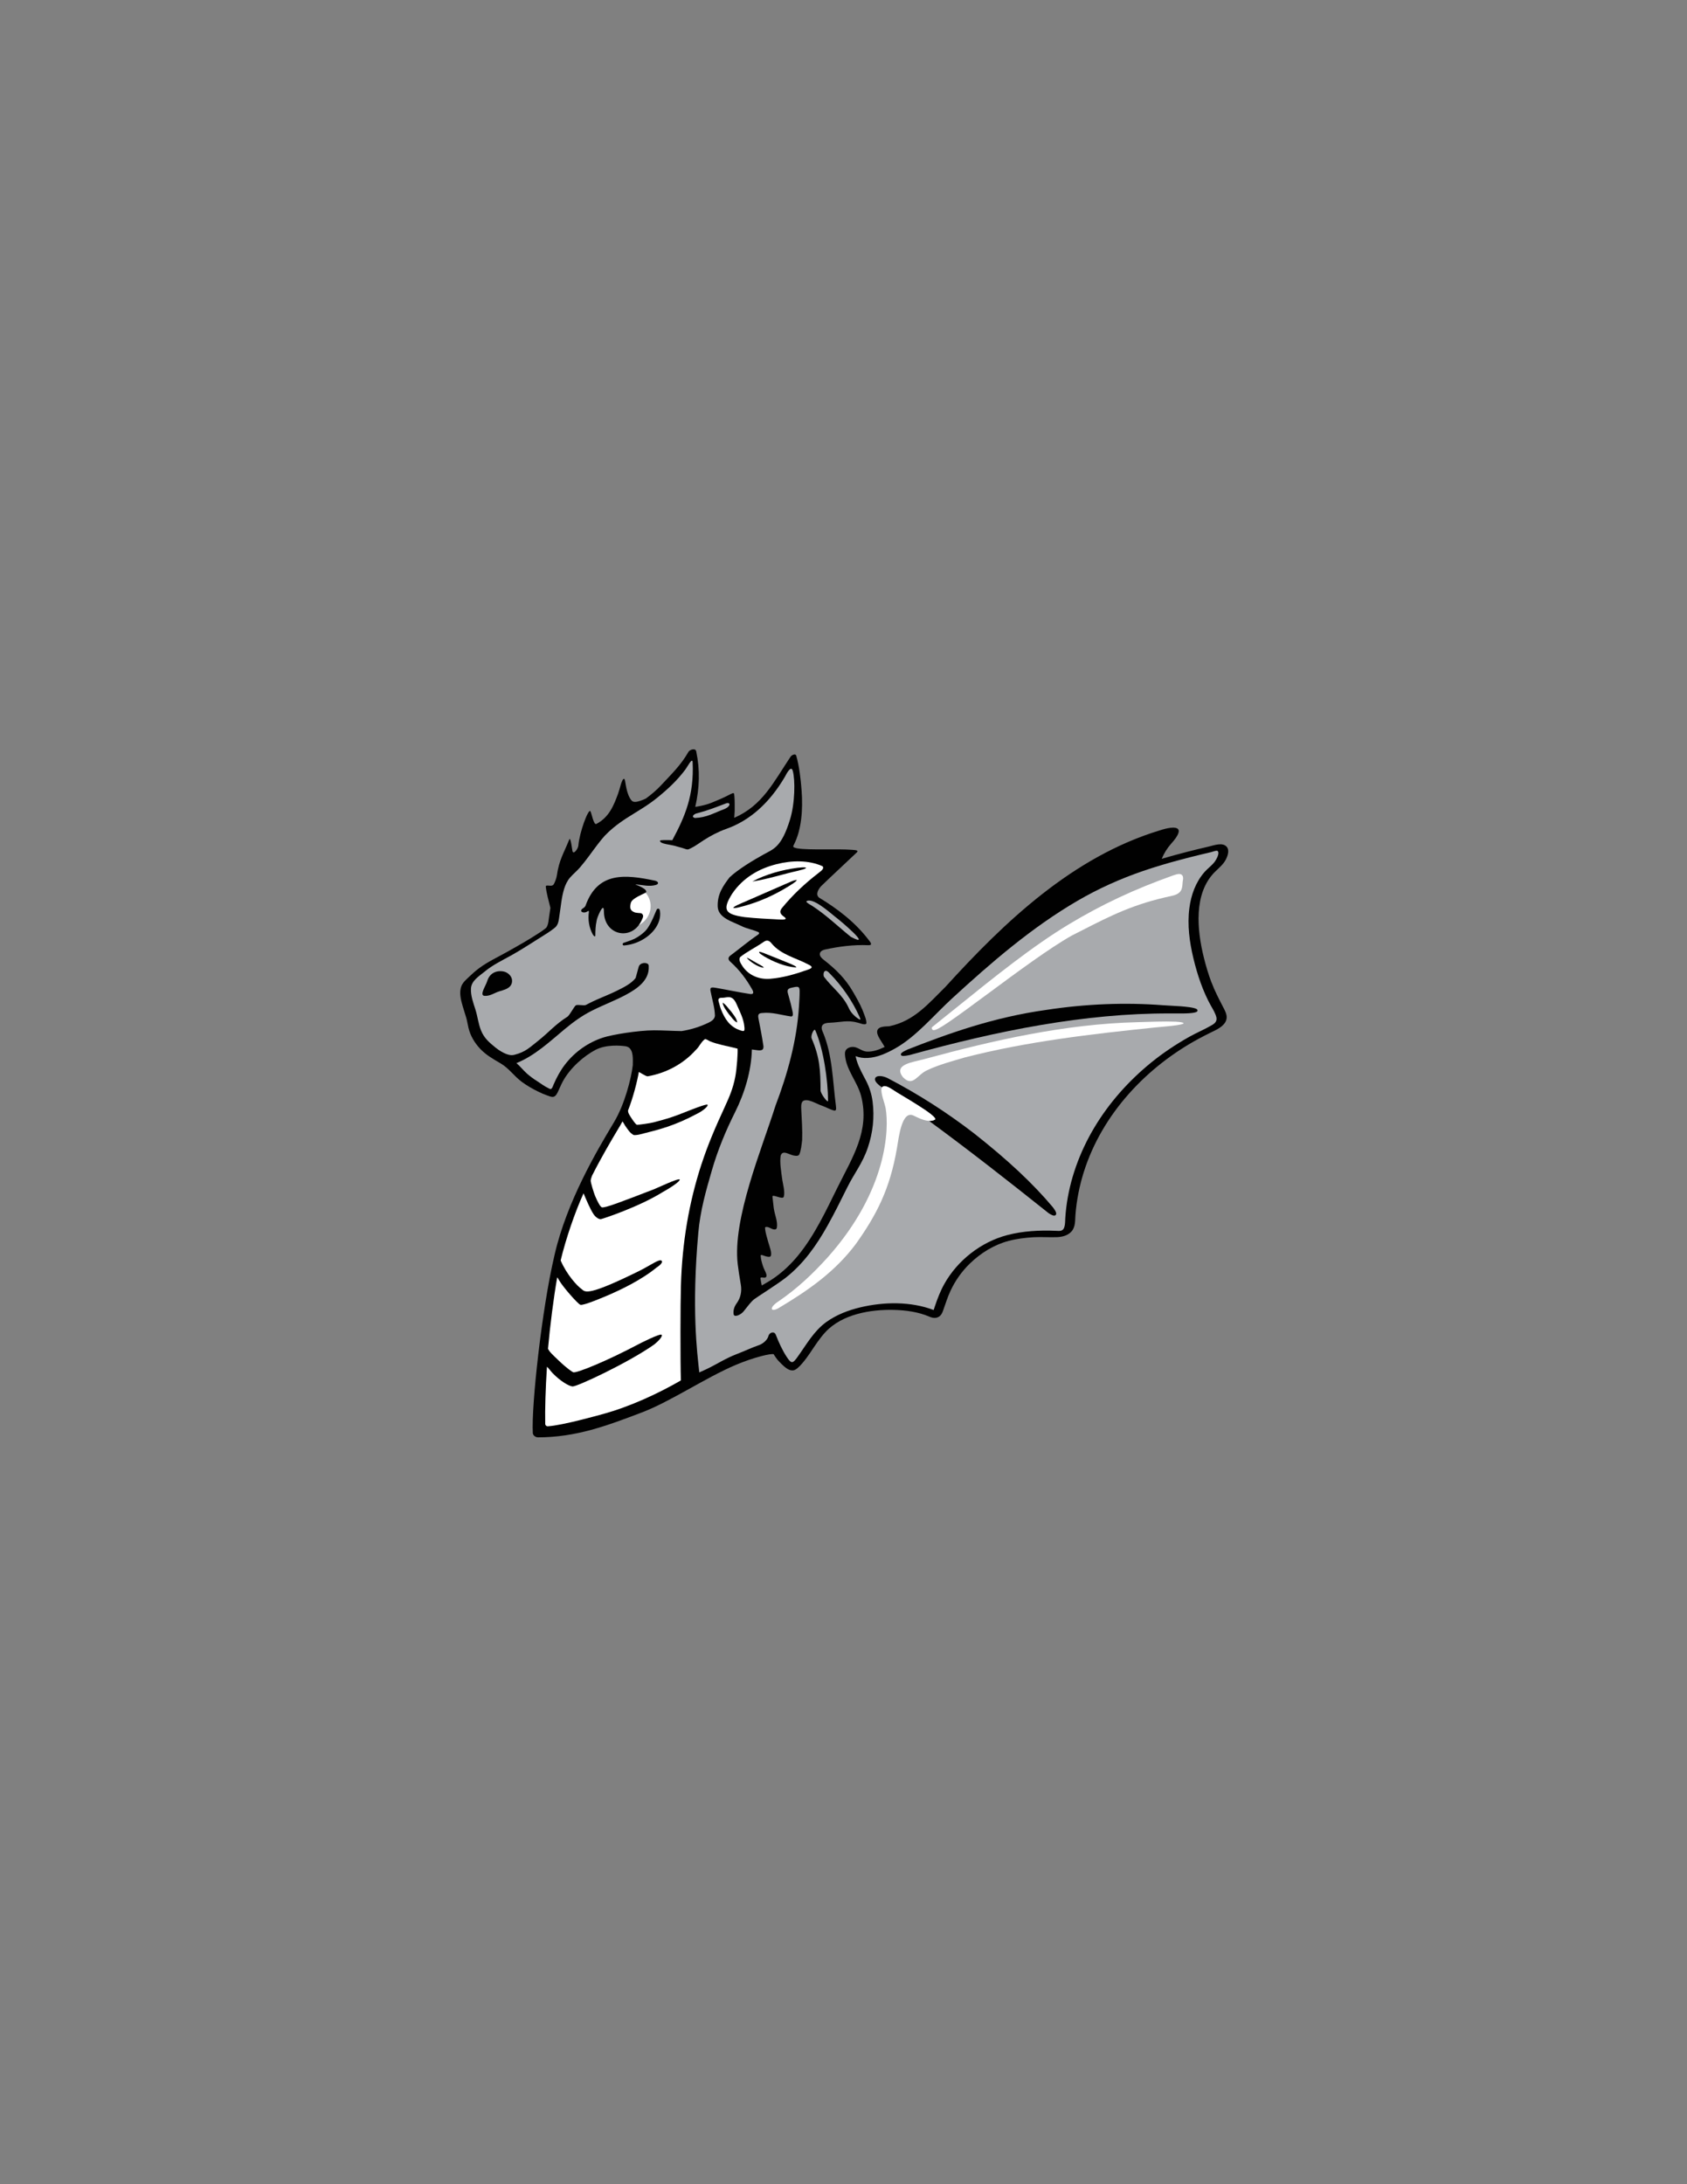 <?xml version="1.0" encoding="UTF-8"?>
<svg xmlns="http://www.w3.org/2000/svg" version="1.1" viewBox="0 0 612 792">
  <rect x="0" y="0" width="612" height="792" fill="#808080" stroke="none"/>
  <defs>
    <style>
      .cls-1 {
        fill: #010101;
      }

      .cls-1, .cls-2, .cls-3 {
        stroke-width: 0px;
      }

      .cls-2 {
        fill: #a8aaad;
      }

      .cls-3 {
        fill: #fff;
      }
    </style>
  </defs>
  <g id="Back">
    <path class="cls-1" d="M439.49,356.23c-1.12-2.96-2.02-6-2.78-9.07-2.46-9.93-3.78-23.23,4.03-31.01,1.42-1.41,3.03-2.67,3.96-4.48.65-1.27,1.4-3.3.35-4.58-1.47-1.78-4.6-.58-6.39-.16-2.68.62-5.35,1.27-8.01,1.95-3.08.79-6.16,1.63-9.21,2.53.82-1.96,1.94-3.8,3.36-5.4,5.84-6.48,1.7-6.8-4.17-4.88-31.42,9.58-56.02,32.92-77.62,56.68-6.09,5.98-11.32,12.42-20.35,14.3-.7.15-3.86-.19-4.39,1.54-.5,1.65,1.68,4.11,2.5,5.72.06.09.1.18.16.26-2.12,1.04-4.33,1.78-6.39,1.69-1.59-.08-2.68-1.1-4.15-1.55-.97-.3-2.13-.16-2.97.43-.84.59-.96,1.43-.88,2.39.46,5.52,4.56,9.71,5.88,14.95,3.17,12.57-3.19,22.13-8.58,33.01-4.19,8.46-8.29,17.35-14.32,24.7-2.44,2.97-5.22,5.66-8.34,7.9-1.55,1.11-3.19,2.05-4.83,2.97-.17-.71-.36-1.77-.47-2.52-.14-.85,1.67.08,2.05-.57.54-.94-.64-2.28-1.2-4.09-.41-1.34-.67-2.21-.78-3.63-.07-.56,1.14,0,1.58.15.94.33,1.88.4,2.07,0,.54-1.13-.47-3.53-.89-5.04-.44-1.58-1.03-3.35-1.15-4.97-.26-.82,1.05-.6,1.77-.2.94.52,2.3,1,2.49-.09.4-2.26-.8-4.69-1.13-7.15-.14-1.09-.35-3.05-.47-4.14.05-.99,3.74,1.29,4.12.07.52-1.68-.36-4.86-.52-5.98-.47-3.39-.99-6.48-.61-8.92.76-2.33,3.24-.15,5.03,0,.72.14,1.41.12,1.73-.42.67-1.61.81-3.49,1.03-5.2.14-3.64-.13-7.3-.31-10.97-.03-.99-.17-2.3.49-3.09,1.6-1.41,5.28,1.08,7.05,1.58,1.55.56,3.07,1.49,4.6,1.8.76-.17.43-1.2.41-1.87-1.17-8.9-1.19-18.13-4.67-26.49-1.22-2.46-.03-3.51,2.51-3.53,3.65-.13,6.43-1.05,9.92-.06.76.1,2.88,1.17,3.32.28,0-1.54-.69-2.86-1.44-4.89-1-2.36-2.2-4.41-3.48-6.63-2.77-4.78-6.24-8.13-10.65-11.58-.66-.52-1.44-1.26-1.32-2.15.07-.83.98-1.3,1.73-1.48,5.19-1.15,10.53-1.83,15.83-1.6,1.78.06.77-1.11.15-1.9-4.89-6.41-11.17-11.22-18.02-15.37-1.37-1.18-.22-3.06.77-4.15,4.25-4.13,8.76-8.23,13.04-12.32.15-.19.19-.36.09-.48-.46-.35-1.26-.27-1.85-.36-5.62-.45-15.29.19-19.98-.54-1.25-.34-1.78-.32-1.13-1.43,2.71-5.39,3.27-12.55,2.74-19.61-.29-3.94-.85-8.79-1.95-12.61-.28-.81-1.61-.23-2.05.42-6.27,9.39-10.17,17.66-20.43,22.16.08-1.01.16-2.22.16-2.45-.02-1.93.06-3.35-.1-5.27-.11-1.34-.1-1.51-1.31-.92-.83.41-2.41,1.24-3.27,1.6-3.13,1.3-4.42,2.06-7.72,2.73-.61.12-1.24.23-1.9.35,1.57-6.98,1.75-13.36.35-20.13-.28-1.37-2.39-.61-2.84.19-2.66,4.73-6.21,8.11-9.89,12.07-1.69,1.82-3.59,3.41-5.58,4.86-2.92,1.32-4.42,1.52-5.11.73-2.04-2.33-2.21-7.05-2.54-7.66-.49-.92-1.17,1.04-1.45,2.02-.27.97-.59,2.11-.91,3.03-1.59,4.33-3.26,8.61-7.88,11.05-1.02.6-1.73-3.92-2.21-4.6-.71-1.02-3.94,7.55-4.35,12.44-.1,1.24-1.92,3.64-2.17,1.86-.6-4.33-.95-4.5-1.1-4.12-2.12,5.28-3.73,7.49-4.54,13.17-.16.96-.72,2.58-1.22,3.29-.56.67-1.8.2-2.55.34-.15.05-.23.16-.25.32.26,2.46,1.07,5.25,1.69,7.76-.13.97-.27,1.95-.44,2.92-.23,1.33-.22,3.02-1,4.17-.15.22-.24.24-.28.28-.13.11-.26.22-.4.32-.56.43-1.14.83-1.73,1.22-3.87,2.55-7.91,4.83-11.95,7.09-3.35,1.88-6.97,3.55-10.06,5.85-1.34,1-2.59,2.11-3.79,3.27-.98.94-2.06,1.85-2.6,3.13-.97,2.34-.23,5.13.44,7.44.39,1.36.85,2.69,1.25,4.05.36,1.24.53,2.49.83,3.73.68,2.88,2.24,5.5,4.27,7.64,2.16,2.28,4.74,3.71,7.42,5.28,2.96,1.73,4.89,4.62,7.62,6.65,1.88,1.4,3.94,2.57,6.04,3.6.99.49,2.01.92,3.05,1.3,1.96.73,2.88,1.19,3.99-1.12.62-1.27,1.18-2.69,1.83-3.88,2.77-5.14,7.94-9.41,11.84-11.45,3.91-2.05,9.1-1.58,10.96-1.32,2.66.42,2.67,3.71,2.6,6.2,0,.08,0,.3,0,.61-.55,4.87-2.96,14.23-6.73,20.56l-.72,1.21c-5.36,8.98-16.45,27.56-20.91,46.95-.05.2-.1.41-.14.61,0,0,0,.01,0,.02,0,0,0,0,0,0-4.48,19.08-8.32,53.96-7.78,64.08.05.87,1,1.57,1.91,1.57,13.86-.04,24.81-4.15,37.69-9.05,10.41-3.96,23.03-12.56,33.95-17.19,6.71-2.84,12.91-4.27,13.85-3.9.38.7,1.2,1.85,1.75,2.43,2.78,2.96,4.05,3.58,5.39,3.41,1.68-.21,4.55-4.08,6.15-6.46,1.72-2.56,3.4-5.19,5.51-7.45,6.02-6.46,16.34-8.22,24.78-8.01,4.37.11,8.91.73,12.95,2.48,1.33.57,2.8.69,3.92-.43.53-.53.79-1.25,1.04-1.94.87-2.38,1.58-4.79,2.67-7.09,1.73-3.67,4.08-7,7-9.83,3.93-3.81,8.79-6.83,14.11-8.22,2.94-.77,5.98-1.14,9.01-1.32,2.8-.16,5.6.08,8.4-.02,1.93-.07,4.03-.57,5.36-2.08,1.46-1.66,1.27-3.95,1.42-6.01.41-5.31,1.46-10.57,3.07-15.65,6.67-21.01,22.72-38.04,41.91-48.36,1.44-.77,2.9-1.51,4.37-2.23,1.3-.63,2.61-1.22,3.72-2.15.89-.75,1.68-1.75,1.78-2.96.13-1.42-.67-2.84-1.31-4.06-1.52-2.93-3.01-5.79-4.18-8.89Z"/>
  </g>
  <g id="Layer_1" data-name="Layer 1">
    <path class="cls-2" d="M439.36,364.83c-3-5.41-4.98-11.33-6.42-17.33-1.42-5.91-2.26-12.11-1.47-18.18.62-4.81,2.28-9.44,5.5-13.12,1.14-1.3,2.64-2.33,3.68-3.71.51-.67,1.96-3.09,1.07-3.92-.36-.33-1.78.28-2.3.4-1.31.3-2.61.61-3.91.93-2.47.6-4.94,1.22-7.4,1.88-4.51,1.2-8.99,2.52-13.41,4.03-8.24,2.82-16.22,6.4-23.74,10.78-16.71,9.72-31.44,22.49-45.63,35.5-6.38,5.84-13,13.84-20.59,18.08-3.04,1.7-6.41,3.27-9.94,3.45-1.55.08-3-.1-4.41-.66.12.57.26,1.13.43,1.69.79,2.57,2.15,4.88,3.38,7.26,1.22,2.36,2.03,4.92,2.36,7.56.72,5.67.1,11.26-1.74,16.69-1.95,5.76-4.86,9.15-7.55,14.59-2.28,4.6-4.56,9.2-7.07,13.68-3.98,7.12-8.68,13.79-15.14,18.86-2.95,2.32-10.82,7.28-11.47,7.82-1.21.99-2.12,2.26-3.84,4.41-.96,1.2-3.44,2.38-3.62.97-.2-1.47.31-2.8,1.16-3.97,1.39-1.9,1.87-4.31,1.47-6.63-.48-2.75-.92-5.69-1.13-7.47-1.95-16.45,8.77-41.86,13.69-57.46,4.41-11.61,7.79-23.74,8.54-36.2.11-1.87.24-3.5.23-5.41-.02-.59-.08-1.12-.36-1.35-.46-.4-1.8,0-2.41.12-2.07.39-1.73,1.31-1.22,3.04.56,1.88,1.03,3.79,1.43,5.71.06.41.38,1.67-.48,1.72-3.57-.49-6.93-1.68-10.61-1.26-1.69.05-1.46,1.16-1.2,2.42.64,3.19,1.23,6.32,1.71,9.55.04.45,0,1-.35,1.29-.41.33-1.07.29-1.6.25-.75-.09-1.49-.19-2.24-.29-.17,7.8-2.7,15.96-6.08,22.7-3.37,6.72-6.26,13.67-8.36,20.89-2.27,7.79-4.27,14.83-4.99,22.84-2.47,27.61-.44,43.33.35,50.67.62-.29,1.25-.57,1.88-.85,4.4-2.01,7.33-4.14,11.85-5.86,2.61-.99,5.04-2.19,8.01-3.22,1.36-.47,3-1.88,3.34-3.25.34-1.36,2.13-1.9,2.68-.48,1.07,2.75,2.34,5.56,3.96,8.03,1.7,2.6,2.19,2.43,3.91.04,3.19-4.43,5.89-9.37,10.39-12.64,3.65-2.65,8.01-4.32,12.37-5.36,8.54-2.04,18.32-2.21,26.64.96.14-.41.28-.87.43-1.32.93-2.78,1.98-5.52,3.41-8.08,4.77-8.57,13.35-15.29,22.85-17.77,5.7-1.49,11.7-1.81,17.57-1.56,1.58.07,2.63.24,3.14-1.33.34-1.07.28-2.22.35-3.32.08-1.23.19-2.45.34-3.68,1.25-10.27,4.87-20.2,10.17-29.07,5.43-9.09,12.58-17.08,20.8-23.73,4.27-3.45,8.84-6.49,13.62-9.18,2.72-1.53,5.64-2.73,8.33-4.31,1.1-.64,1.88-1.49,1.54-2.84-.35-1.41-1.18-2.74-1.88-4Z"/>
    <path class="cls-2" d="M247.22,373.88c3.41-.52,6.74-1.56,9.99-3.14,1.01-.5,2.04-1.23,2.15-2.42-.06-3.04-1.06-6.05-1.61-9.04-.07-.41-.12-.97.3-1.14.36-.16,1.3,0,1.55.04,4.18.72,8.41,1.63,12.59,2.26,1.39.17,1.19-.82.65-1.71-2.06-3.66-4.55-6.97-7.69-9.81-1.03-.85-1.25-1.7-.05-2.54,3.35-2.48,6.49-5.18,9.93-7.49.38-.28.52-.59.13-.88-1.96-.91-4.27-1.24-6.29-2.27-3.14-1.57-8.38-2.87-8.51-7.06-.14-4.52,1.98-7.48,4.3-10.54,3.04-2.87,8.62-6.25,12.47-8.37,3.51-1.94,6.38-2.54,9.48-12.64,1.82-5.92,1.89-14.41.99-17.58-.64-2.47-2.59,1.65-2.82,2.05-5.72,9.74-12.92,16.02-21.39,18.99-2.73.95-5.79,2.57-8.12,4.08-1.3.83-3.28,2.28-4.49,2.82-.89.4-1.05.69-2,.4-.7-.26-1.93-.64-3.18-.95-2.07-.75-6.42-.84-6.15-2.16h.02c.31-.17,2.16-.21,4.42-.11,4.61-8.56,7.94-16.33,7.38-28.3-.09-1.91-1.97,1.78-2.59,2.6-3.1,4.13-6.45,7.22-10.48,10.47-3.39,2.74-7.2,4.85-10.86,7.2-.8.52-1.59,1.05-2.35,1.6-.86.61-1.69,1.25-2.5,1.92-1.09.9-2.13,1.86-3.11,2.89-.9,1-1.75,2.06-2.56,3.12-2.15,2.8-4.14,5.74-6.46,8.41-1.1,1.27-2.41,2.32-3.51,3.57-1.04,1.18-1.71,2.61-2.18,4.1-.97,3.09-1.19,6.41-1.71,9.6-.22,1.35-.27,2.93-1.18,4.04-.3.37-.72.67-1.09.96-1.27.99-2.66,1.85-4.03,2.7-3.7,2.3-7.28,4.69-11.08,6.81-3.31,1.85-6.81,3.5-9.74,5.93-2.03,1.68-4.84,3.3-4.99,6.15-.14,2.6.86,5.22,1.63,7.66.79,2.49,1.05,5.18,2.04,7.59,1.12,2.72,2.86,4.23,5.13,6.08,1.48,1.21,3.01,2.04,3.98,2.4,1.72.64,2.5.43,3.15.26,3.78-.99,5.22-2.48,8.26-4.88,4.2-3.32,6.3-6.04,10.8-8.88.81-.51,2.45-3.74,3.04-4.12.65-.42,3.02.22,3.69-.16.48-.27.66-.34,1.15-.6,3.7-1.89,6.56-2.79,10.28-4.65,2.07-1.03,5-2.44,6.59-4.51.36-1.32.72-2.64,1.08-3.95.23-.85.88-1.32,1.74-1.47.59-.1,1.84.05,1.92.87.01.13,0,.24.01.37,0,0,0,0,.01,0,0,.02,0,.03-.01.05.23,4.95-4.14,7.96-8.08,10.1-4.06,2.2-8.4,3.8-12.52,5.87-3.57,1.79-6.74,4.09-9.81,6.64-5.54,4.6-10.85,9.65-17.58,12.38,0,0,0,0,.01.01,1.36,1.14,2.43,2.57,3.76,3.75,1.13,1,2.35,1.9,3.63,2.71,1.56.99,2.84,2.02,4.52,2.78.19.09.53.26.77.03.38-.31.58-1.04.77-1.48,1.14-2.61,2.4-4.99,4.14-7.26,3.55-4.62,8.42-8.07,13.96-9.84,3.2-1.02,12.48-2.58,18.37-2.59,3.32,0,6.65.22,9.97.27Z"/>
    <path class="cls-1" d="M182.55,352.24c-2.73-.45-5,.82-5.8,3.51-.51,1.7-2.98,5.21-.96,5.35,2.01.14,3.62-1.11,5.29-1.62.78-.24,1.57-.45,2.32-.76,1.72-.71,2.51-1.88,2.35-3.4-.15-1.45-1.57-2.82-3.2-3.08Z"/>
    <path class="cls-2" d="M298.9,354.16c3.1,4.13,6.75,6.5,8.96,11.24.68,1.67,2.21,3.19,3.66,4.1,1.05.69.41-.51.2-1-2.32-5.12-5.93-10.7-10.85-15.67-1.24-1.46-2.34-.76-2.07,1.01l.1.32Z"/>
    <path class="cls-3" d="M265.66,323.98c-3.85,6.11-2.49,7.54,4.32,8.55l.19.03c4.06.44,8.26.63,12.32.85.75-.02,1.98.2,2.54-.23.11-.25-.36-.52-.51-.7-1.38-.94-1.99-1.82-.82-3.26,3.82-4.66,8.28-8.86,13.1-12.56.68-.61,2.43-1.57,1.6-2.56-5.08-2.28-11.16-2.14-16.64-.76-6.47,1.61-12.2,4.94-16.09,10.64Z"/>
    <path class="cls-2" d="M251.99,296.57l.15.03c4.31-.18,6.66-1.74,10.7-3.25.6-.27,1.32-.67,1.64-1.2.45-.76-.12-1.09-.87-.92-4.1,1.53-6.54,2.57-10.75,3.68-.84.14-2.34,1.15-.87,1.66Z"/>
    <path class="cls-3" d="M261.94,361.81c-1.25-.03-1.54.44-1.18,1.55.28.86.45,1.76.78,2.6,1.35,3.43,3.21,6.4,6.99,7.64,1.48.49,1.66.38,1.52-1.21-.26-3-1.67-5.59-2.85-8.3-1.6-3.69-3.49-2.23-5.26-2.28Z"/>
    <path class="cls-3" d="M293.26,349.73l-.14-.07c-4.42-2.33-9.75-3.48-13.09-7.43-.83-1.1-1.72-1.59-2.95-.72-2.8,1.95-5.87,3.42-8.53,5.49-.81,1.11.3,2.49.91,3.5,2.19,3.16,5.93,4.77,10.06,4.4,4.69-.39,9.2-1.74,13.59-3.3,1.72-.57,1.77-1.12.16-1.86Z"/>
    <path class="cls-2" d="M294.43,376.52c2.97,6.86,3.2,11.53,3.25,18.89,0,1.18,2.73,4.78,2.72,3.74-.05-7.48-1.6-18.53-4.62-25.52-.44-1.01-1.77,1.91-1.34,2.89Z"/>
    <path class="cls-2" d="M292.5,326.85l.05.15c.45.65,1.58,1.1,2.27,1.59,4.98,3.27,9.2,7.37,13.82,11.1,8.57,4.53-4.37-6.37-5.63-7.24-1.92-1.53-8.38-7.33-10.5-5.6Z"/>
    <path class="cls-1" d="M269.4,327.32c-1.03.53-2.83,1.1-3.42,1.86v.02c.92.24,2.72-.41,3.86-.66,5.65-1.54,11.11-3.99,16.16-7.11.94-.66,2.62-1.48,3.09-2.33-1.13-.07-2.98,1.03-4.22,1.48-5.16,2.25-10.37,4.52-15.46,6.75Z"/>
    <path class="cls-1" d="M286.92,349.55c-3.3-1.36-6.72-2.73-9.98-4.02-.48-.16-1.25-.48-1.57-.35-.02.53,1.21,1.14,1.71,1.53,3.42,2.01,7.7,3.84,11.74,4.1l.04-.02c0-.49-1.42-.94-1.95-1.24Z"/>
    <path class="cls-1" d="M270.91,347.28v.04c1.37,1.63,3.93,3.11,5.54,3.49.21.03.57.17.63,0-.76-.77-1.97-1.19-2.97-1.84-.99-.49-2.25-1.44-3.2-1.69Z"/>
    <path class="cls-1" d="M262.16,363.59c.17,1.45,1.4,2.9,2.23,4.12.93,1.03,1.82,2.51,3,3.05l.04-.03c-.13-1.4-1.35-2.79-2.21-3.97-.88-.92-2.03-2.7-3.06-3.17Z"/>
    <path class="cls-1" d="M272.97,319.63c5.42-.81,11.16-2.71,16.54-3.89.88-.29,2.46-.5,2.96-1.06-.66-.36-2.24-.06-3.16-.01-5.48.7-11.46,2.34-16.34,4.94v.02Z"/>
    <path class="cls-3" d="M426.63,370.47c-4.65-.18-9.44.06-14.13.18-26.18.66-52.16,6.57-77.12,13.37-4.03,1.14-11.59,1.83-7.76,6.64,3.65,3.63,5.04-.98,8.79-2.62,3.95-1.9,9.36-3.37,13.65-4.62,22.37-5.76,46.03-8.49,69.14-10.87,2.55-.26,5.25-.44,7.73-.81,1.53-.23,2.45-.48,2.44-.71v-.02c-.04-.23-1.09-.44-2.74-.53Z"/>
    <path class="cls-3" d="M338.38,373.45c.11.06.24.09.41.08,1.61-.07,6.25-3.33,19.52-13.15,10.57-7.82,22.56-16.69,30.54-21.16,1.27-.64,2.5-1.27,3.7-1.88,10.46-5.34,18.72-9.56,32.52-12.49,3.65-.77,3.78-2.6,3.93-4.53.02-.22.03-.45.05-.63.28-1.28.18-2.04-.33-2.47-.63-.53-1.6-.33-3.08.19-14.14,5.03-25.8,10.49-37.82,17.71-13.19,7.92-27.49,19.46-40.11,29.64-3.26,2.63-6.45,5.2-9.51,7.63l-.16.13-.02.2c-.04.45.24.65.36.72Z"/>
    <path class="cls-1" d="M434.42,366.33c-.04-.24-.1-.7-2.9-1.11-2.14-.3-4.42-.42-6.63-.54-.95-.05-1.89-.1-2.82-.17-13.85-1.07-28.09-.51-42.33,1.66-19.63,2.72-36.19,8.79-50.62,14.44-2.09.98-2.42,1.44-2.28,1.87.08.23.24.43.98.41.46,0,1.15-.11,2.19-.33,31.75-8.8,63.55-15.2,94.5-15.08.59,0,1.18,0,1.79,0,1.73.01,3.52.03,5.14-.08,3-.21,2.99-.73,2.99-1.01v-.08Z"/>
    <path class="cls-1" d="M353.51,411.08c-10.01-7.72-20.32-14.31-31.52-20.16-1.64-.81-3.8-1.09-4.41-.13-.69,1.08.99,2.42,1.54,2.87l.15.12c.24.17.48.33.72.5.91-1.26,3.37.56,4.39,1.2,1.03.84,16.65,9.52,14.75,10.54-.64.34-1.36.45-2.11.42,14.14,10.36,28,21.19,43.38,33.45.83.53,1.51.9,2.01.9.22,0,.41-.07.56-.23.31-.34.43-.94-1.07-2.87-7.18-8.54-16.2-16.99-28.39-26.6Z"/>
    <path class="cls-3" d="M324.38,395.48c-1.02-.64-3.48-2.46-4.39-1.2-.09.12-.16.26-.22.44-.26,1.97,1.18,5.2,1.52,7.18,1.26,7.33.74,29.55-20.94,53.92-5.43,6.02-11.07,11.37-18.01,16.11-3.46,2.27-2.78,3.96-.06,2.49,10.8-6.41,20.63-13.23,28.22-23.38,7.42-10.42,12.34-19.8,14.88-34.67.71-4.17,1.79-13.84,6.02-11.86,1.18.55,3.49,1.83,5.61,1.92.75.03,1.47-.07,2.11-.42,1.9-1.02-13.72-9.7-14.75-10.54Z"/>
    <path class="cls-3" d="M227.56,326.95c-.91,1.07-.56,3.54.68,4.13.89.52,4.97,1.67,4.56,2.55-.32.69-.69,1.31-1.09,1.85,1.11-.58,2.06-1.38,2.78-2.34,1.1-1.46,1.68-3.28,1.52-5.19-.1-1.19-.48-2.3-1.08-3.26-.22-.35-.47-.68-.75-1-.76.63-3.97.35-4.49.8-.59.5-1.64,1.75-2.14,2.46Z"/>
    <path class="cls-1" d="M237.83,319.39l-.16-.04c-10.88-2.3-20.85-3.35-25.27,9.1-.45.9-1.29.9-1.54,1.56-.25.84,1.05.99,1.65.75.39-.05,1.15-.84,1.14-.17-.41,2.79,0,5.72,1.42,8.28.18.28.43.58.61.65.15.06.26-.02.29-.26.02-1.72.06-3.62.46-5.31-.02-.86,2.66-7.37,2.65-3.56-.01,8.21,8.57,10.51,12.64,5.09.41-.54.77-1.16,1.09-1.85.41-.89.91-1.74-.06-2.41-.33-.23-2.02-.04-2.91-.57-1.24-.59-1.39-1.55-1.02-3.15s3.03-2.59,5.37-3.81c.14-.07.22-.2.28-.29-.05-.87-1.16-1.35-1.88-1.77-.66-.38-1.55-.64-2.12-.95,0-.02.09-.02.22,0,2.37.22,4.97.92,7.33.18,1.07-.37.83-1.16-.2-1.46Z"/>
    <path class="cls-1" d="M239.41,330.35c-.04-.25-.12-.83-.6-.87-.39-.04-.58.32-.68.6-.04-.18-1.87,5.14-3.83,7.28-.05.06-.11.12-.16.17-.09.1-.19.19-.29.29-1.06,1.01-2.28,1.87-3.65,2.58-1.35.67-4.23,1.54-4.01,1.52-.18.06-.31.23-.32.42,0,.13.04.26.13.35.09.09.22.14.35.13.06,0,.12,0,.18-.01,4.17-.36,8.28-2.49,10.75-5.58,1.72-2.15,2.48-4.59,2.14-6.87Z"/>
    <path class="cls-3" d="M254.51,422.08c2.29-7.01,4.91-13.11,8.4-20.67,1.66-3.6,3-6.69,3.82-10.9.59-3.03.99-9.1.84-10.26-.26-.08-.87-.23-1.47-.37-1.9-.47-6.09-1.25-8.55-2.31-.14-.06-.33-.17-.54-.29-.43-.25-1.14-.67-1.36-.41h0c-1.29.9-2.01,2.77-3.2,3.82-4.56,5.12-10.87,8.45-17.52,9.59-.8-.09-2.48-1.25-3.17-1.58-.64,3.67-2.14,9.45-3.93,13.98,0,.82.32,1.32,1.04,2.45.4.63,1.76,2.7,2.23,2.73s4.81-.56,6.04-.9c5.66-1.52,6.24-1.63,13.28-4.43,0,0,5.79-2.3,6.21-1.98.56.42-1.63,2.24-3.48,3.16-8.55,4.57-13.81,5.83-21.22,7.68-.73.17-1.77.23-1.86.21-.8-.18-1.74-1.3-1.84-1.43-.32-.39-.86-1.14-1.37-1.87-.33-.47-.83-1.53-1.06-1.63-.27.51-.55,1-.83,1.48l-.72,1.21c-2.38,3.99-5.92,9.92-9.48,16.96-.28.75-.47,1.38-.49,1.7-.04.8,1.25,4.81,1.6,5.62.94,2.19,1.83,3.88,2.43,4.14,1.14.34,7.23-2.05,18.99-6.57,1.11-.43,8.95-4.17,9.27-3.5.29.61-3.68,3.21-6.13,4.53-8.75,5.46-21.86,9.73-22.41,9.82-.82.13-1.98-.72-2.7-1.78-1.21-1.8-2.77-5.5-3.63-7.58-3.13,6.83-6.48,16.68-8.31,24.34,2.17,5.11,6.03,9.33,7.64,10.41,1.3,1.2,2.44,2.48,20.74-6.54,4.3-2.12,7.58-4.64,8.26-3.74s-1.77,2.38-1.77,2.38c-5.63,4.65-13.43,8.26-16.81,9.74-2.8,1.22-9.89,4.21-10.91,3.83-.92-.34-6.2-6.27-7.75-8.94-.19-.32-.43-.81-.65-1-1.34,7.58-2.63,17.88-3.34,25.9.57,1.19,1.8,2.27,3.83,4.21,3.06,2.94,5.01,4.2,5.32,4.3,1.28.43,12.8-4.4,23.47-10.06.69-.38,8.22-4.19,8.61-3.52.53.92-2.56,3.41-2.83,3.6-9.44,6.61-27.93,15.26-29.51,15.12-1.37-.12-4.47-2-7.18-4.78-.58-.59-1.5-1.86-2.09-2.38-.53,8.11-.73,15.43-.63,20.73,0,.51.44.91.95.88,5.33-.33,18.29-3.98,19.54-4.32,10.44-2.8,20.86-7.77,28.72-12.3-.22-7.85-.18-27.63.02-34.46.46-15.6,2.9-30,7.48-44.03Z"/>
  </g>
</svg>